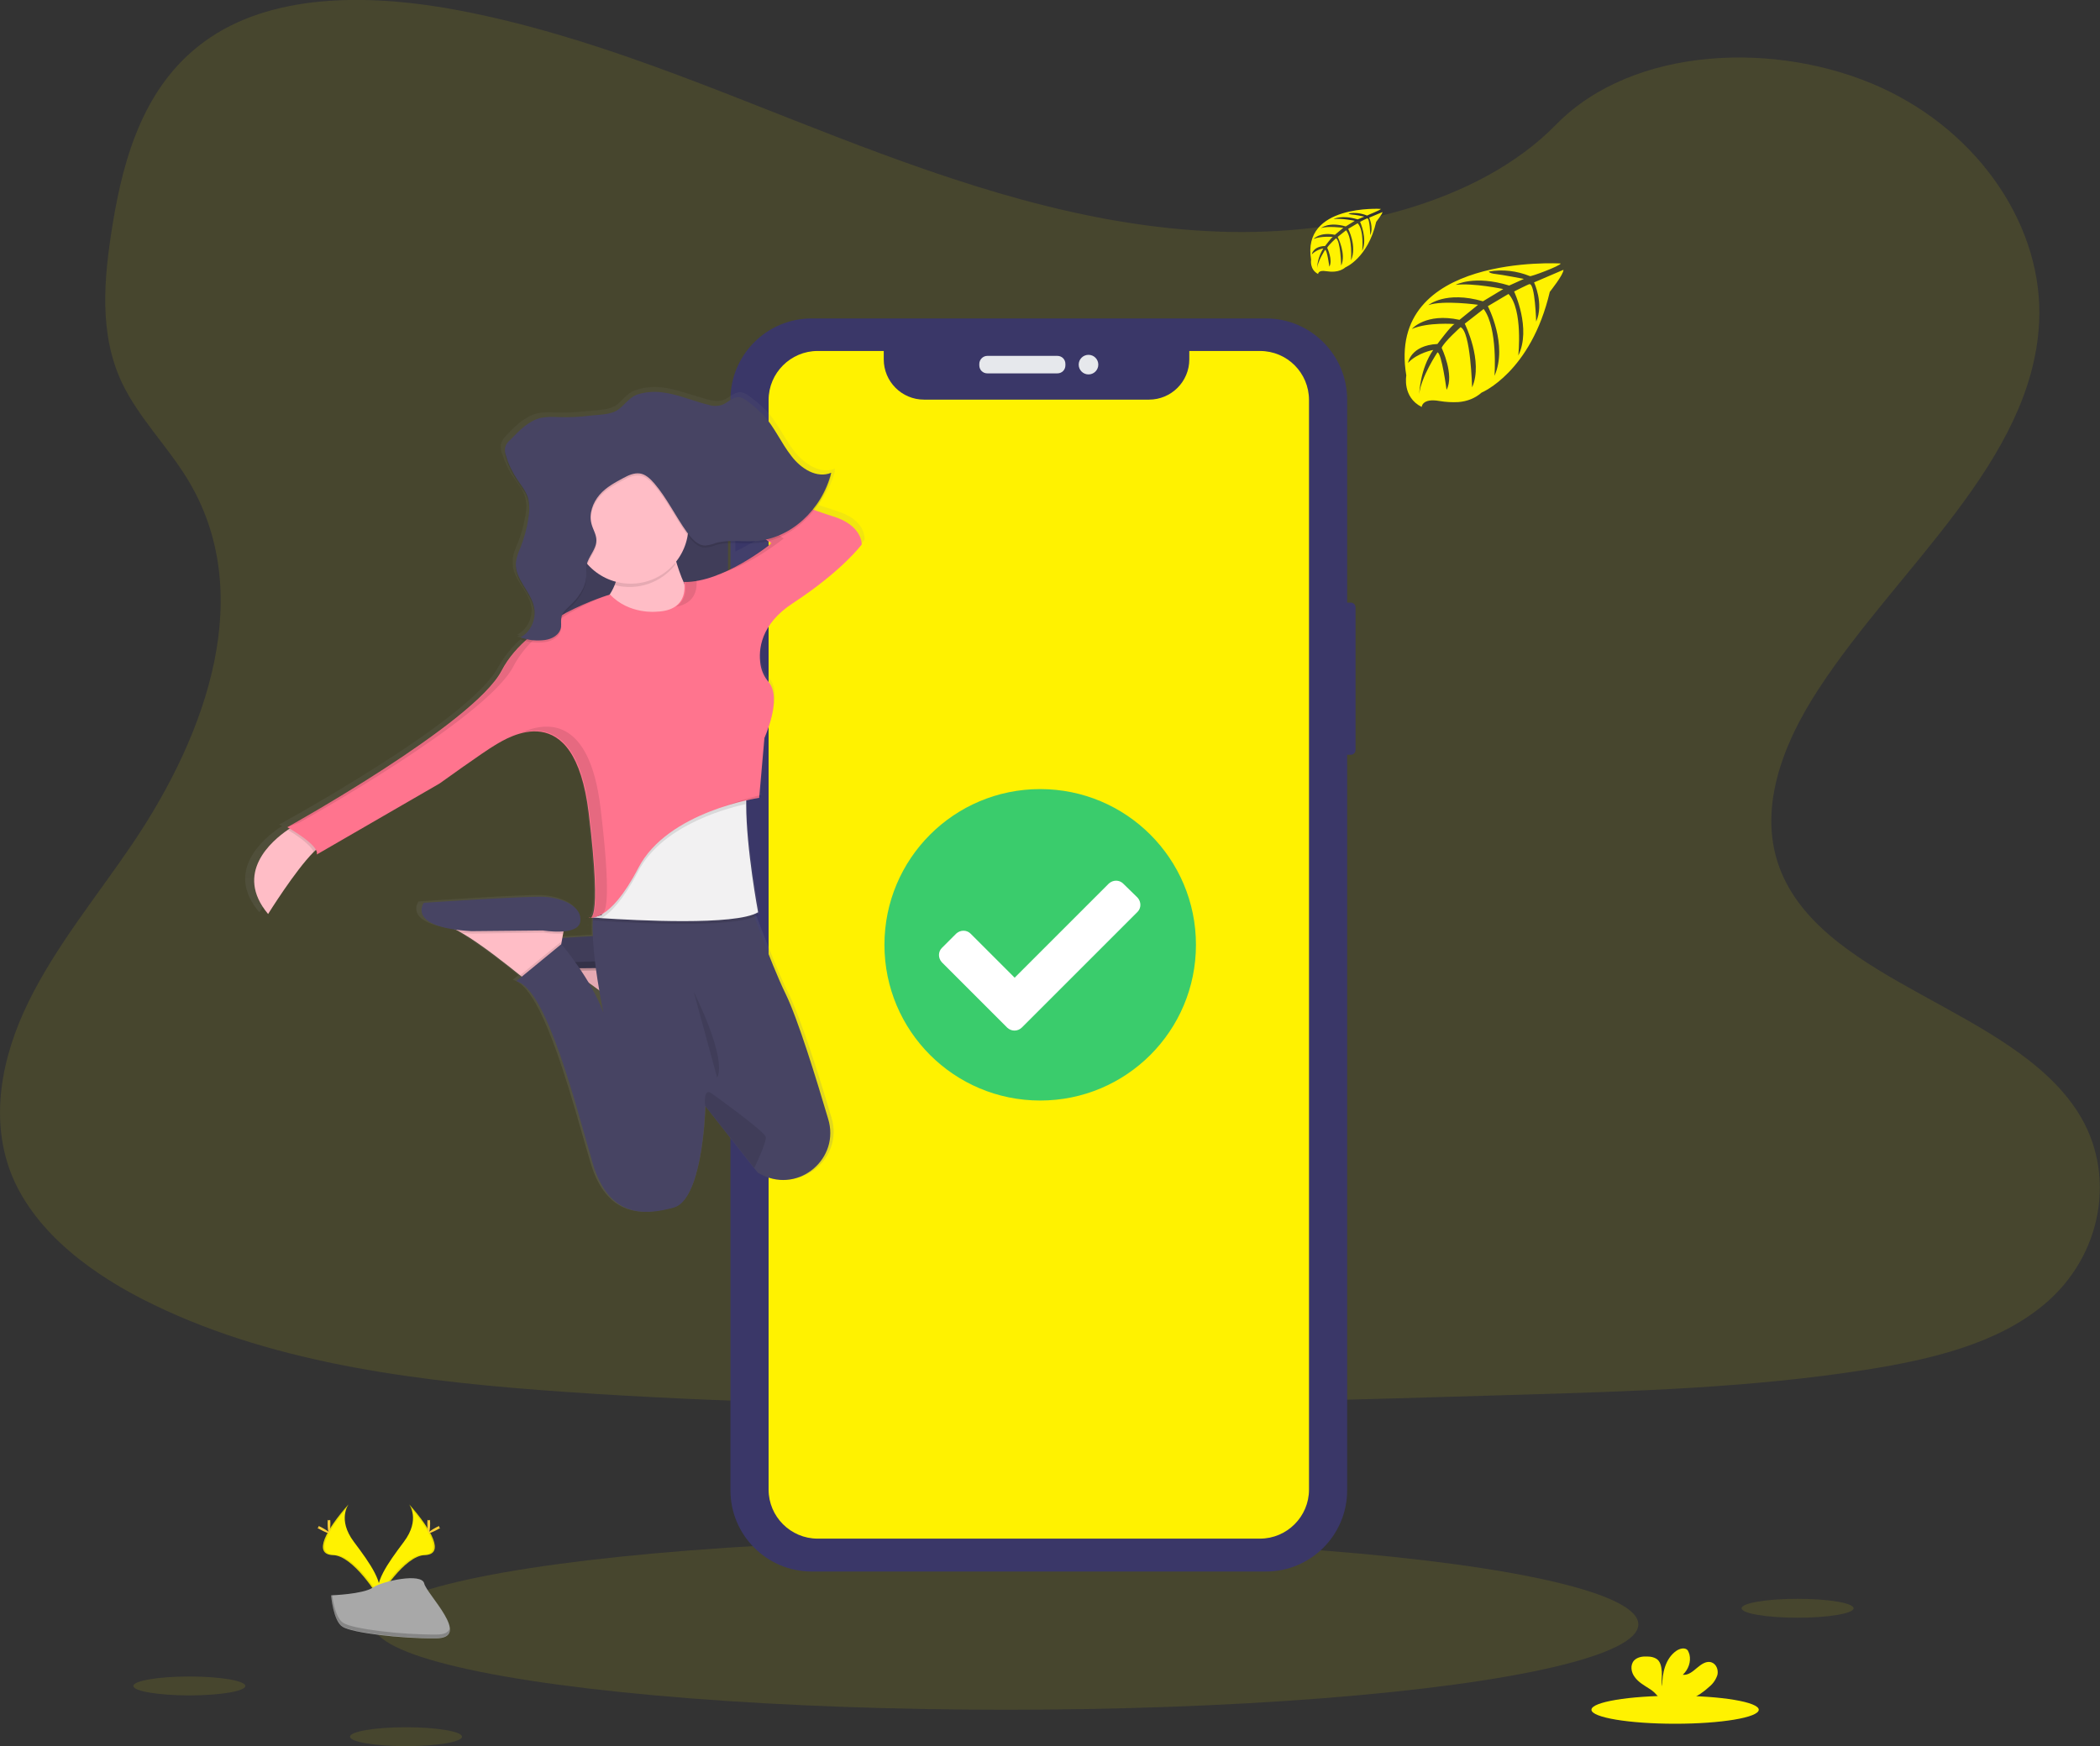 <svg height="499" viewBox="0 0 600 499" width="600" xmlns="http://www.w3.org/2000/svg" xmlns:xlink="http://www.w3.org/1999/xlink"><rect x="0" y="0" width="600" height="499" fill="#333333" stroke="none"/><linearGradient id="a"><stop offset="0" stop-color="#808080" stop-opacity=".25"/><stop offset=".54" stop-color="#808080" stop-opacity=".12"/><stop offset="1" stop-color="#808080" stop-opacity=".1"/></linearGradient><linearGradient id="b" gradientTransform="matrix(1 0 0 -1 -95.23 469.203)" gradientUnits="userSpaceOnUse" x1="263.291" x2="263.291" xlink:href="#a" y1="204.75" y2="204.905"/><linearGradient id="c" gradientTransform="matrix(1 0 0 -1 -95.23 469.203)" gradientUnits="userSpaceOnUse" x1="254.07" x2="254.07" xlink:href="#a" y1="122.893" y2="358.627"/><path d="m348.6 66.2c-38.5-1.3-75.1-13.8-110.1-27.3s-69.6-28.7-107.2-35.9c-24.1-4.6-51.8-5.3-71.2 7.7-18.7 12.5-24.8 34-28 53.9-2.4 15-3.9 30.8 2.8 44.9 4.7 9.8 12.9 18 18.6 27.3 19.9 32.5 5.8 72.6-15.7 104.4-10.1 14.9-21.8 29.1-29.6 45-7.8 15.8-11.4 34-4.6 50.2 6.8 16 22.9 28.1 40.4 36.5 35.5 17.2 77.3 22.1 118 24.9 90.2 6.2 180.9 3.5 271.4.8 33.5-1 67.1-2 100-7.2 18.3-2.9 37.2-7.4 50.5-18.5 16.9-14 21-37.7 9.7-55.2-18.9-29.4-71.3-36.7-84.6-68.3-7.3-17.4.2-36.7 10.8-52.8 22.7-34.6 60.8-64.9 62.8-104.4 1.4-27.1-16.9-54.3-45.2-67.2-29.7-13.5-70.8-11.8-92.7 10.5-22.5 23.1-62.1 31.9-96.1 30.7z" fill="#fff200" opacity=".1"/><ellipse cx="287.4" cy="464.2" fill="#fff200" opacity=".1" rx="180.7" ry="24.4"/><path d="m383.4 172.2h2.5c.8 0 1.4.6 1.4 1.4v40.7c0 .8-.6 1.4-1.4 1.4h-2.5c-.8 0-1.4-.6-1.4-1.4v-40.7c0-.7.6-1.4 1.4-1.4zm-175-34h.2c.8 0 1.4.6 1.4 1.4v11.6c0 .8-.6 1.4-1.4 1.4h-.2c-.8 0-1.4-.6-1.4-1.4v-11.6c0-.7.7-1.4 1.4-1.4zm-.1 26.2h.6c.8 0 1.4.6 1.4 1.4v22.1c0 .8-.6 1.4-1.4 1.4h-.6c-.8 0-1.4-.6-1.4-1.4v-22.1c0-.8.6-1.4 1.4-1.4zm.1 33.6h.4c.8 0 1.4.6 1.4 1.4v22.4c0 .8-.6 1.4-1.4 1.4h-.4c-.8 0-1.4-.6-1.4-1.4v-22.4c0-.8.6-1.4 1.4-1.4z" fill="#3a3768"/><path d="m231.9 91h129.8c12.8 0 23.2 10.4 23.2 23.2v311.7c0 12.8-10.4 23.2-23.2 23.2h-129.8c-12.8 0-23.2-10.4-23.2-23.2v-311.7c0-12.8 10.4-23.2 23.2-23.2z" fill="#3a3768"/><path d="m360 100.3h-20.2v2.4c0 6.4-5.2 11.5-11.5 11.5h-64.3c-6.4 0-11.5-5.2-11.5-11.5v-2.4h-18.9c-7.7 0-14 6.3-14 14v311.4c0 7.7 6.3 14 14 14h126.4c7.7 0 14-6.3 14-14v-311.4c0-7.7-6.2-14-14-14z" fill="#fff200"/><path d="m282.1 101.7h20c1.3 0 2.3 1 2.3 2.3v.4c0 1.3-1 2.3-2.3 2.3h-20c-1.3 0-2.3-1-2.3-2.3v-.4c0-1.2 1-2.3 2.3-2.3z" fill="#e6e8ec"/><circle cx="311" cy="104.2" fill="#e6e8ec" r="2.8"/><g fill="#fff200"><path d="m445.9 75.3s-50-3-44.1 32c0 0-1.2 6.2 4.4 9 0 0 .1-2.6 5.1-1.7 1.8.3 3.6.4 5.4.3 2.5-.2 4.8-1.1 6.6-2.7 0 0 14.1-5.8 19.5-28.8 0 0 4-5 3.9-6.3l-8.4 3.6s2.9 6.1.6 11.2c0 0-.3-10.9-1.9-10.7-.3 0-4.4 2.1-4.4 2.1s5 10.6 1.2 18.3c0 0 1.4-13.1-2.8-17.6l-5.9 3.5s5.8 11 1.9 19.9c0 0 1-13.7-3.1-19.1l-5.4 4.2s5.4 10.8 2.1 18.2c0 0-.4-16-3.3-17.2 0 0-4.7 4.2-5.4 5.9 0 0 3.7 7.8 1.4 12 0 0-1.4-10.6-2.6-10.7 0 0-4.7 7-5.2 11.9 0 0 .2-7.2 4-12.6 0 0-4.5.8-7.2 3.7 0 0 .7-5 8.4-5.4 0 0 3.9-5.3 4.9-5.7 0 0-7.6-.6-12.2 1.4 0 0 4-4.7 13.6-2.6l5.3-4.3s-10-1.4-14.2.1c0 0 4.9-4.2 15.6-1.1l5.8-3.5s-8.5-1.8-13.6-1.2c0 0 5.3-2.9 15.3.2l4.2-1.9s-6.2-1.2-8.1-1.4-1.9-.7-1.9-.7c3.9-.7 8-.2 11.7 1.3.1.3 8.9-3 8.8-3.6zm-51.4-15.6s-22.6-1.4-19.9 14.5c0 0-.5 2.8 2 4.1 0 0 0-1.2 2.3-.8.8.1 1.6.2 2.5.1 1.1-.1 2.2-.5 3-1.2 0 0 6.4-2.6 8.8-13 0 0 1.8-2.3 1.8-2.8l-3.8 1.6s1.3 2.8.3 5c0 0-.1-4.9-.9-4.8-.1 0-2 1-2 1s2.2 4.8.6 8.3c0 0 .6-5.9-1.3-7.9l-2.7 1.6s2.6 5 .8 9c0 0 .5-6.2-1.4-8.6l-2.4 1.9s2.5 4.9 1 8.2c0 0-.2-7.2-1.5-7.8 0 0-2.1 1.9-2.5 2.7 0 0 1.7 3.6.6 5.4 0 0-.6-4.8-1.2-4.8 0 0-2.1 3.2-2.3 5.3.1-2 .7-4 1.8-5.7-1.2.2-2.4.8-3.3 1.7 0 0 .3-2.3 3.8-2.4 0 0 1.8-2.4 2.2-2.6 0 0-3.4-.3-5.5.6 0 0 1.8-2.1 6.1-1.2l2.4-2s-4.5-.6-6.4.1c0 0 2.2-1.9 7.1-.5l2.6-1.6s-3.8-.8-6.1-.5c0 0 2.4-1.3 6.9.1l1.9-.8s-2.8-.6-3.6-.6c-.8-.1-.9-.3-.9-.3 1.8-.3 3.6-.1 5.3.6 0-.1 4-1.6 3.9-1.9z"/><ellipse cx="513.6" cy="459.6" opacity=".1" rx="16" ry="2.7"/><ellipse cx="54.1" cy="481.8" opacity=".1" rx="16" ry="2.7"/><ellipse cx="116" cy="496.3" opacity=".1" rx="16" ry="2.7"/><ellipse cx="478.6" cy="488.6" rx="23.9" ry="4"/><path d="m488.4 482c1.1-.9 1.9-2.1 2.3-3.4.3-1.4-.3-3-1.6-3.5-1.5-.6-3 .5-4.2 1.5s-2.5 2.2-4.1 2c1.6-1.5 2.4-3.7 1.9-5.8-.1-.4-.3-.8-.5-1.2-.8-.9-2.3-.5-3.3.2-3.1 2.2-4 6.4-4 10.1-.3-1.4 0-2.8-.1-4.2s-.4-3-1.6-3.7c-.7-.4-1.5-.6-2.4-.6-1.4-.1-2.9.1-3.9 1.1-1.2 1.3-.9 3.4.2 4.8 1 1.4 2.6 2.3 4 3.2 1.2.7 2.1 1.6 2.9 2.7.1.2.2.3.2.5h8.7c2.1-1 3.9-2.2 5.5-3.7zm-371.5-52.1s3.3 4.3-1.5 10.7-8.7 11.9-7.1 15.9c0 0 7.2-12 13.1-12.1 5.8-.2 1.9-7.3-4.5-14.5z"/></g><path d="m116.9 429.9c.3.4.5.9.7 1.3 5.7 6.7 8.8 13 3.3 13.1-5.1.1-11.3 9.3-12.7 11.6 0 .2.1.4.2.5 0 0 7.2-12 13.1-12.1 5.7-.1 1.8-7.2-4.6-14.4z" opacity=".1"/><path d="m122.9 435.3c0 1.5-.2 2.7-.4 2.7s-.4-1.2-.4-2.7.2-.8.4-.8.4-.7.4.8z" fill="#ffd037"/><path d="m125 437.1c-1.3.7-2.5 1.2-2.6 1s.9-.9 2.2-1.6.8-.2.9 0 .8-.1-.5.6z" fill="#ffd037"/><path d="m99.6 429.9s-3.3 4.3 1.5 10.7 8.7 11.9 7.1 15.9c0 0-7.2-12-13.1-12.1-5.8-.2-1.9-7.3 4.5-14.5z" fill="#fff200"/><path d="m99.6 429.9c-.3.4-.5.9-.7 1.3-5.7 6.7-8.8 13-3.3 13.1 5.1.1 11.3 9.3 12.7 11.6 0 .2-.1.4-.2.5 0 0-7.2-12-13.1-12.1-5.7-.1-1.8-7.2 4.6-14.4z" opacity=".1"/><path d="m93.6 435.3c0 1.5.2 2.7.4 2.7s.4-1.2.4-2.7-.2-.8-.4-.8-.4-.7-.4.8z" fill="#ffd037"/><path d="m91.5 437.1c1.3.7 2.5 1.2 2.6 1s-.9-.9-2.2-1.6-.8-.2-.9 0c-.2.1-.8-.1.5.6z" fill="#ffd037"/><path d="m94.6 455.9s9.1-.3 11.9-2.2 14-4.3 14.7-1.2 13.7 15.6 3.4 15.7-24-1.6-26.7-3.3c-2.7-1.6-3.3-9-3.3-9z" fill="#a8a8a8"/><path d="m124.8 467.1c-10.3.1-24-1.6-26.7-3.3-2.1-1.3-2.9-5.8-3.2-8h-.3s.6 7.4 3.3 9c2.7 1.7 16.4 3.4 26.7 3.3 3 0 4-1.1 3.9-2.7-.4 1.1-1.5 1.7-3.7 1.7z" opacity=".2"/><path d="m167.7 264.3c.2.2.4.2.6.1-.1 0-.4 0-.6-.1z" fill="url(#b)"/><path d="m239 146c-1.3-.4-3-1-5.2-1.7 2.2-2.9 3.9-6.3 4.8-9.8l-.2.1c.1-.2.1-.4.2-.7-4.1 1.7-8.7-1.2-11.6-4.9s-4.9-8.3-8.1-11.7c-1.3-1.3-2.8-2.6-4.3-3.7-.9-.7-2-1.5-3.1-1.5-1.9-.1-3.3 1.8-5.1 2.3-1.2.3-2.4.2-3.6-.1-4.6-1.1-9.1-3.1-13.8-3.6-2.5-.3-5.1 0-7.5.8-2.4.9-3.4 2.7-5.3 4.2-2.1 1.6-6.2 1.5-8.6 1.8-2.9.3-5.9.5-8.9.4-1.7-.2-3.4-.1-5.1.2-3.5.8-6.4 3.6-9 6.4-.7.6-1.2 1.5-1.5 2.4v.8c0 .7.1 1.4.4 2.1.8 2.5 1.9 4.8 3.4 6.9 1.1 1.6 2.3 3 3 4.9.3.9.4 1.9.5 2.8 0 1-.1 2-.3 3-.5 2.8-1.2 5.5-2.3 8.1-.6 1.4-1.2 2.8-1.3 4.3v.9c-.2 4.7 4.5 8 5.3 12.6.1.4.1.8.1 1.2-.1 2.9-1.7 5.7-4.1 6.8.2.1.4.2.6.2-.2.1-.4.2-.6.4.4.2.9.3 1.3.4-2.7 2.4-5 5.2-6.8 8.4-8 15.2-62.5 44.9-62.5 44.9s.3.2.8.5c-.2.1-.4.3-.7.4-4.7 3.2-15.8 12.5-5.8 24.2 0 0 7.8-12.5 13.3-17.8l.7-.7c.2.4.3.8.2 1.3l35.9-20.4s12.7-9 16.3-11.1c1.2-.7 4.3-2.7 8.1-3.5l-.4.2c1.3-.4 2.7-.6 4.1-.6 6.3.1 13.2 4.8 15.5 23.5 3 25 1.6 29.5.7 30.1-.1 0-.2 0-.4-.1l.1.1c-.1 0-.3 0-.4-.1.1.1.3.2.5.1h.9c0 .2 0 .5-.1.7 0 0-.3.1 0 .2-.1 1.4-.1 3 0 4.5-3.2.2-6.3.4-9.1.5l.2-1.3.1-.6c2.4-.2 4.7-.9 5-2.9.6-4.4-5.3-6.7-10.4-7-5-.3-35.3 1.8-35.3 1.8s-4.5 5.9 9.8 7.8c.4.2.9.5 1.3.7 5.6 3.3 13.3 9.2 16.9 12.2l.5.4-1.6 1.3c8.9 2 17.5 36.5 22.2 52.2 4.7 15.8 15.1 15.2 23.7 12.8 8.1-2.2 9.1-25.9 9.2-28.9v-.3l14.3 17.9 1.1 1.4 1.2.6c10.8 5.2 22.8-4.8 19.4-16.2-3.4-11.5-8.8-28.6-12.4-35.8-3-6-6.8-16-9.2-22.3.3-.1.6-.3.9-.4 0 0-.1-.3-.1-.8l.1-.1s-3.4-18.2-3.6-31v-1.1c2.6-.6 4.2-.8 4.2-.8v-.6l-.3.1 1.4-16.7s5.3-11.4 1.2-16.2c-1.2-1.4-2.1-3.1-2.4-4.9-.7-4.4 0-11.7 9.4-17.7 14.5-9.3 20.2-16.9 20.2-16.9s.8-5.6-8-8.3zm-28.9 11.6v-7.7c2.7-.1 5.4.2 8.1 0 1.3-.1 2.6-.3 3.9-.7l.7.5c-3.9 3.1-8.2 5.7-12.7 7.9zm-41.1 121.2c1.1.7 2.1 1.5 3.2 2.3.7 3.8 1.2 6.5 1.3 6.7-1.3-3.2-2.8-6.2-4.5-9z" fill="url(#c)"/><path d="m192.2 273.9-.6 3.5-.5 2.7-.9 4.9-8.7 6.1s-.8-.7-2.1-1.7c-3.6-2.9-11.1-8.9-16.6-12.1-1.4-.9-2.9-1.6-4.6-2.1z" fill="#ffbdc6"/><path d="m192.2 273.9-.6 3.5c-1.9.1-3.8 0-5.7-.3l-20.3.3c-1-.1-1.9-.1-2.7-.2-1.4-.9-2.9-1.6-4.6-2.1z" opacity=".1"/><path d="m185.8 276.5s10.1 1.7 10.7-2.6-5.2-6.7-10.2-7c-4.9-.3-34.5 1.7-34.5 1.7s-5.2 7 13.6 8.1z" fill="#474463"/><path d="m192.2 273.9-.6 3.5-.5 2.7-.9 4.9-8.7 6.1s-.8-.7-2.1-1.7c-3.6-2.9-11.1-8.9-16.6-12.1-1.4-.9-2.9-1.6-4.6-2.1z" opacity=".1"/><path d="m192.2 273.9-.6 3.5c-1.9.1-3.8 0-5.7-.3l-20.3.3c-1-.1-1.9-.1-2.7-.2-1.4-.9-2.9-1.6-4.6-2.1z" opacity=".1"/><path d="m185.8 276.5s10.2 1.7 10.7-2.6c.6-4.4-5.2-6.7-10.2-7-4.9-.3-34.5 1.7-34.5 1.7s-5.2 7 13.6 8.1z" opacity=".1"/><path d="m155 133.5h53v62.9h-53z" fill="#474463"/><path d="m155 133.8h53v62.9h-53z" opacity=".1"/><path d="m92.8 241.2c-.9.2-2 1.1-3.2 2.3-5.3 5.3-13 17.7-13 17.7-9.8-11.7 1-20.9 5.7-24.1 1.1-.8 1.9-1.2 1.9-1.2zm98.8-87.8s2.6 18.3 11.6 22.6c9 4.4-11.6 12.5-11.6 12.5l-28.1-10.5s16-5.2 12.8-20.6zm-30.1 109.9-.6 3.5-.5 2.7-.9 4.9-8.7 6.1s-.8-.7-2.1-1.7c-3.6-2.9-11.1-8.9-16.6-12.1-1.4-.9-2.9-1.6-4.6-2.1z" fill="#ffbdc6"/><path d="m161.5 263.3-.6 3.5c-1.9.1-3.8 0-5.7-.3l-20.3.3c-1-.1-1.9-.1-2.7-.2-1.4-.9-2.9-1.6-4.6-2.1z" opacity=".1"/><path d="m155.1 265.9s10.2 1.7 10.7-2.6c.6-4.3-5.2-6.7-10.2-7-4.9-.3-34.5 1.7-34.5 1.7s-5.2 7 13.6 8.1z" fill="#474463"/><path d="m160.3 269.4-.9 4.9-8.7 6.1s-.8-.7-2.1-1.7l11.5-9.4z" opacity=".1"/><path d="m217.8 335.8-1.2-.6-1.1-1.3-14-17.8v.3c-.1 3-1.1 26.5-9 28.7-8.4 2.3-18.6 2.9-23.2-12.8s-13.1-49.9-21.8-51.9l12.9-10.6s8.5 10 12 19.6c-.1-.6-6-28.2-1.2-33.1h42.3s6.5 18.6 11 27.8c3.5 7.2 8.7 24.1 12.1 35.6 3.5 11.3-8.2 21.3-18.8 16.1z" fill="#474463"/><path d="m216.6 261.5c-6.5 3.9-35.2 2.3-44.6 1.7l-2.5-.2c-.3 0 0-.2 0-.2l.3-2.6 7-17.7 37.3-21.6c-.8 2.3-1 5.8-.9 9.7 0 12.9 3.4 30.9 3.4 30.9z" opacity=".1"/><path d="m216.6 260.7c-6.5 3.9-35.2 2.3-44.6 1.7l-2.5-.2h-.4l.5-.1 2.3-.6 4.9-19.7 37.3-21.6c-.8 2.3-1 5.8-.9 9.7 0 12.7 3.4 30.8 3.4 30.8z" fill="#f2f1f2"/><path d="m213 229.8c-7.6 1.7-24.3 6.9-30.7 19.3-4.3 8.2-7.9 11.8-10.4 13.3l-2.5-.2v-.2l2.3-.6 4.9-19.7 37.3-21.6c-.7 2.2-.9 5.7-.9 9.7zm-128.9 6.2 8.7 5.2c-.9.2-2 1.1-3.2 2.3-.7-2.1-5.3-5.1-7.3-6.3 1-.8 1.8-1.2 1.8-1.2zm83.8 26.5c-.2.1-.4.1-.6-.1.2.1.4.1.6.1z" opacity=".1"/><path d="m187.6 174.8s-7.8.9-13.3-4.9c0 0-23.2 6.7-31 21.8-7.9 15.1-61.2 44.7-61.2 44.7s9.3 5.2 8.4 7.8l35.1-20.3s12.5-9 15.9-11 22.6-14.5 26.7 19.4 0 29.9 0 29.9 5.8 2 14.2-14.2 34.5-20 34.5-20l1.5-17.1s5.2-11.3 1.2-16c-1.2-1.4-2-3.1-2.3-4.9-.7-4.3 0-11.6 9.2-17.6 14.2-9.3 19.7-16.8 19.7-16.8s.3-5.5-8.4-8.1-44.1-16.8-44.1-16.8l-1.2 4.9 27.9 19.7s-13.9 11.3-25 11c0-.2 2 8.2-7.8 8.5z" fill="#ff748e"/><path d="m193 161.3c-.7-2.3-1.2-4.7-1.6-7.1l-15.4 4.1c.7 2.9.6 6-.4 8.9 6.5 1.7 13.3-.6 17.4-5.9z" opacity=".1"/><circle cx="180.2" cy="150.3" fill="#ffbdc6" r="16.5"/><path d="m189 112.7c4.6.5 8.9 2.5 13.5 3.6 1.1.4 2.3.4 3.5.1 1.8-.5 3.2-2.4 5-2.3 1.1 0 2.1.8 3 1.5 1.5 1.1 2.9 2.4 4.2 3.7 3.1 3.4 5 7.9 7.9 11.6 2.8 3.7 7.3 6.5 11.4 4.8-2.7 10.7-11.7 18.8-21.5 19.5-3.9.3-7.9-.5-11.6.6-.9.4-1.9.6-2.9.7-2.2 0-3.9-2-5.3-3.9-3.2-4.5-5.7-9.7-9.2-13.8-1.2-1.4-2.6-2.7-4.2-2.9-1.7-.2-3.2.5-4.7 1.3-2.4 1.3-4.9 2.6-6.8 4.8s-3.1 5.4-2.3 8.3c.4 1.6 1.4 3 1.4 4.7 0 2.6-2.3 4.6-2.8 7.1-.1 1.1-.1 2.2-.1 3.2-.2 3.5-2.5 6.4-4.9 8.6-.9.9-2 1.8-2.2 3.1-.2.9 0 1.9-.1 2.8-.4 2.3-2.6 3.4-4.6 3.7-2.4.3-4.8.1-7-.8 2.8-1.3 4.6-5.1 3.9-8.5-.9-4.7-5.6-8.1-5.2-12.9.2-1.5.7-2.9 1.3-4.2 1-2.6 1.8-5.3 2.2-8 .4-2.1.5-4.4-.1-6.4-.6-1.8-1.8-3.3-2.9-4.9-1.4-2.1-2.6-4.4-3.3-6.9-.3-.7-.4-1.5-.3-2.3.2-.9.7-1.8 1.5-2.4 2.6-2.7 5.3-5.5 8.8-6.3 1.7-.3 3.3-.3 5-.2 2.9.1 5.8 0 8.7-.4 2.4-.3 6.4-.2 8.4-1.8 1.9-1.4 2.9-3.2 5.2-4.2 2.1-.6 4.6-.9 7.1-.6zm9.2 170.7s9.6 18.9 6.7 24.6m10.6 25.8-14-17.8v.3s-.8-5.8 1.9-3.8c5.8 4.2 15.2 11.2 15.4 12.4s-1.9 6-3.3 8.9z" opacity=".1"/><path d="m195.7 166.1s1.2 4.9-2.6 7.3c5.9-1 6.1-5.6 5.9-7.6-1.1.3-2.2.3-3.3.3zm-110.2 69s53.4-29.6 61.2-44.7c5.6-10.8 19.2-17.3 26.3-20.1-5.2 1.8-22.9 8.5-29.5 21.3-7.8 15.1-61.2 44.7-61.2 44.7zm120.6-71.3c9.1-2.8 17.8-9.9 17.8-9.9l-27.9-19.7.6-2.7-2.7-1.1-1.2 4.9 27.8 19.7c-4.3 3.6-9.2 6.5-14.4 8.8zm.2 66.8c3.6-1.2 7.2-2.1 10.9-2.8v-.6c-3.7 1-7.4 2.1-10.9 3.4zm-33.8 30.4h-.3c-.2.1-.4.1-.6-.1.2.1.4.1.6.1 1-.6 2.4-4.9-.6-30-3.2-26.7-15.8-24.7-22.7-21.6 7-1.9 16.7-.3 19.5 22.7 3 25.1 1.6 29.4.6 30 1.3 0 2.5-.4 3.5-1.1zm-3.4 1.2c-.2 0-.4 0-.6-.1.1.2.4.2.6.1z" opacity=".1"/><path d="m189 112.1c4.6.5 8.9 2.5 13.5 3.6 1.1.4 2.3.4 3.5.1 1.8-.5 3.2-2.4 5-2.3 1.1 0 2.1.8 3 1.5 1.5 1.1 2.9 2.4 4.2 3.7 3.1 3.4 5 7.9 7.9 11.6 2.8 3.7 7.3 6.5 11.4 4.8-2.7 10.7-11.7 18.8-21.5 19.5-3.9.3-7.9-.5-11.6.6-.9.4-1.9.6-2.9.7-2.2 0-3.9-2-5.3-3.9-3.2-4.5-5.7-9.7-9.2-13.8-1.2-1.4-2.6-2.7-4.2-2.9-1.7-.2-3.2.5-4.7 1.3-2.4 1.3-4.9 2.6-6.8 4.8s-3.1 5.4-2.3 8.3c.4 1.6 1.4 3 1.4 4.7 0 2.6-2.3 4.6-2.8 7.1-.1 1.1-.1 2.2-.1 3.2-.2 3.5-2.5 6.4-4.9 8.6-.9.9-2 1.8-2.2 3.1-.2.9 0 1.9-.1 2.8-.4 2.3-2.6 3.4-4.6 3.7-2.4.3-4.8.1-7-.8 2.8-1.3 4.6-5.1 3.9-8.5-.9-4.7-5.6-8.1-5.2-12.9.2-1.5.7-2.9 1.3-4.2 1-2.6 1.8-5.3 2.2-8 .4-2.1.5-4.4-.1-6.4-.6-1.8-1.8-3.3-2.9-4.9-1.4-2.1-2.6-4.4-3.3-6.9-.3-.7-.4-1.5-.3-2.3.2-.9.7-1.7 1.5-2.3 2.6-2.7 5.3-5.5 8.8-6.3 1.7-.3 3.3-.3 5-.2 2.9.1 5.8 0 8.7-.4 2.4-.3 6.4-.2 8.4-1.8 1.9-1.4 2.9-3.2 5.2-4.2 2.1-.7 4.6-1 7.1-.7z" fill="#474463"/><circle cx="297.9" cy="274.4" fill="#fff" r="33.3"/><path d="m341.7 270c0 24.6-19.9 44.5-44.5 44.5s-44.5-19.9-44.5-44.5 19.9-44.5 44.5-44.5 44.5 19.9 44.5 44.5zm-49.7 23.6 33-33c1.1-1.1 1.1-2.9 0-4.1l-4.1-4c-1.1-1.1-2.9-1.1-4.1 0l-26.9 26.9-12.6-12.6c-1.1-1.1-2.9-1.1-4.1 0l-4.1 4.1c-1.1 1.1-1.1 2.9 0 4.1l18.7 18.7c1.2 1.1 3 1.1 4.2-.1z" fill="#3acc6c"/></svg>